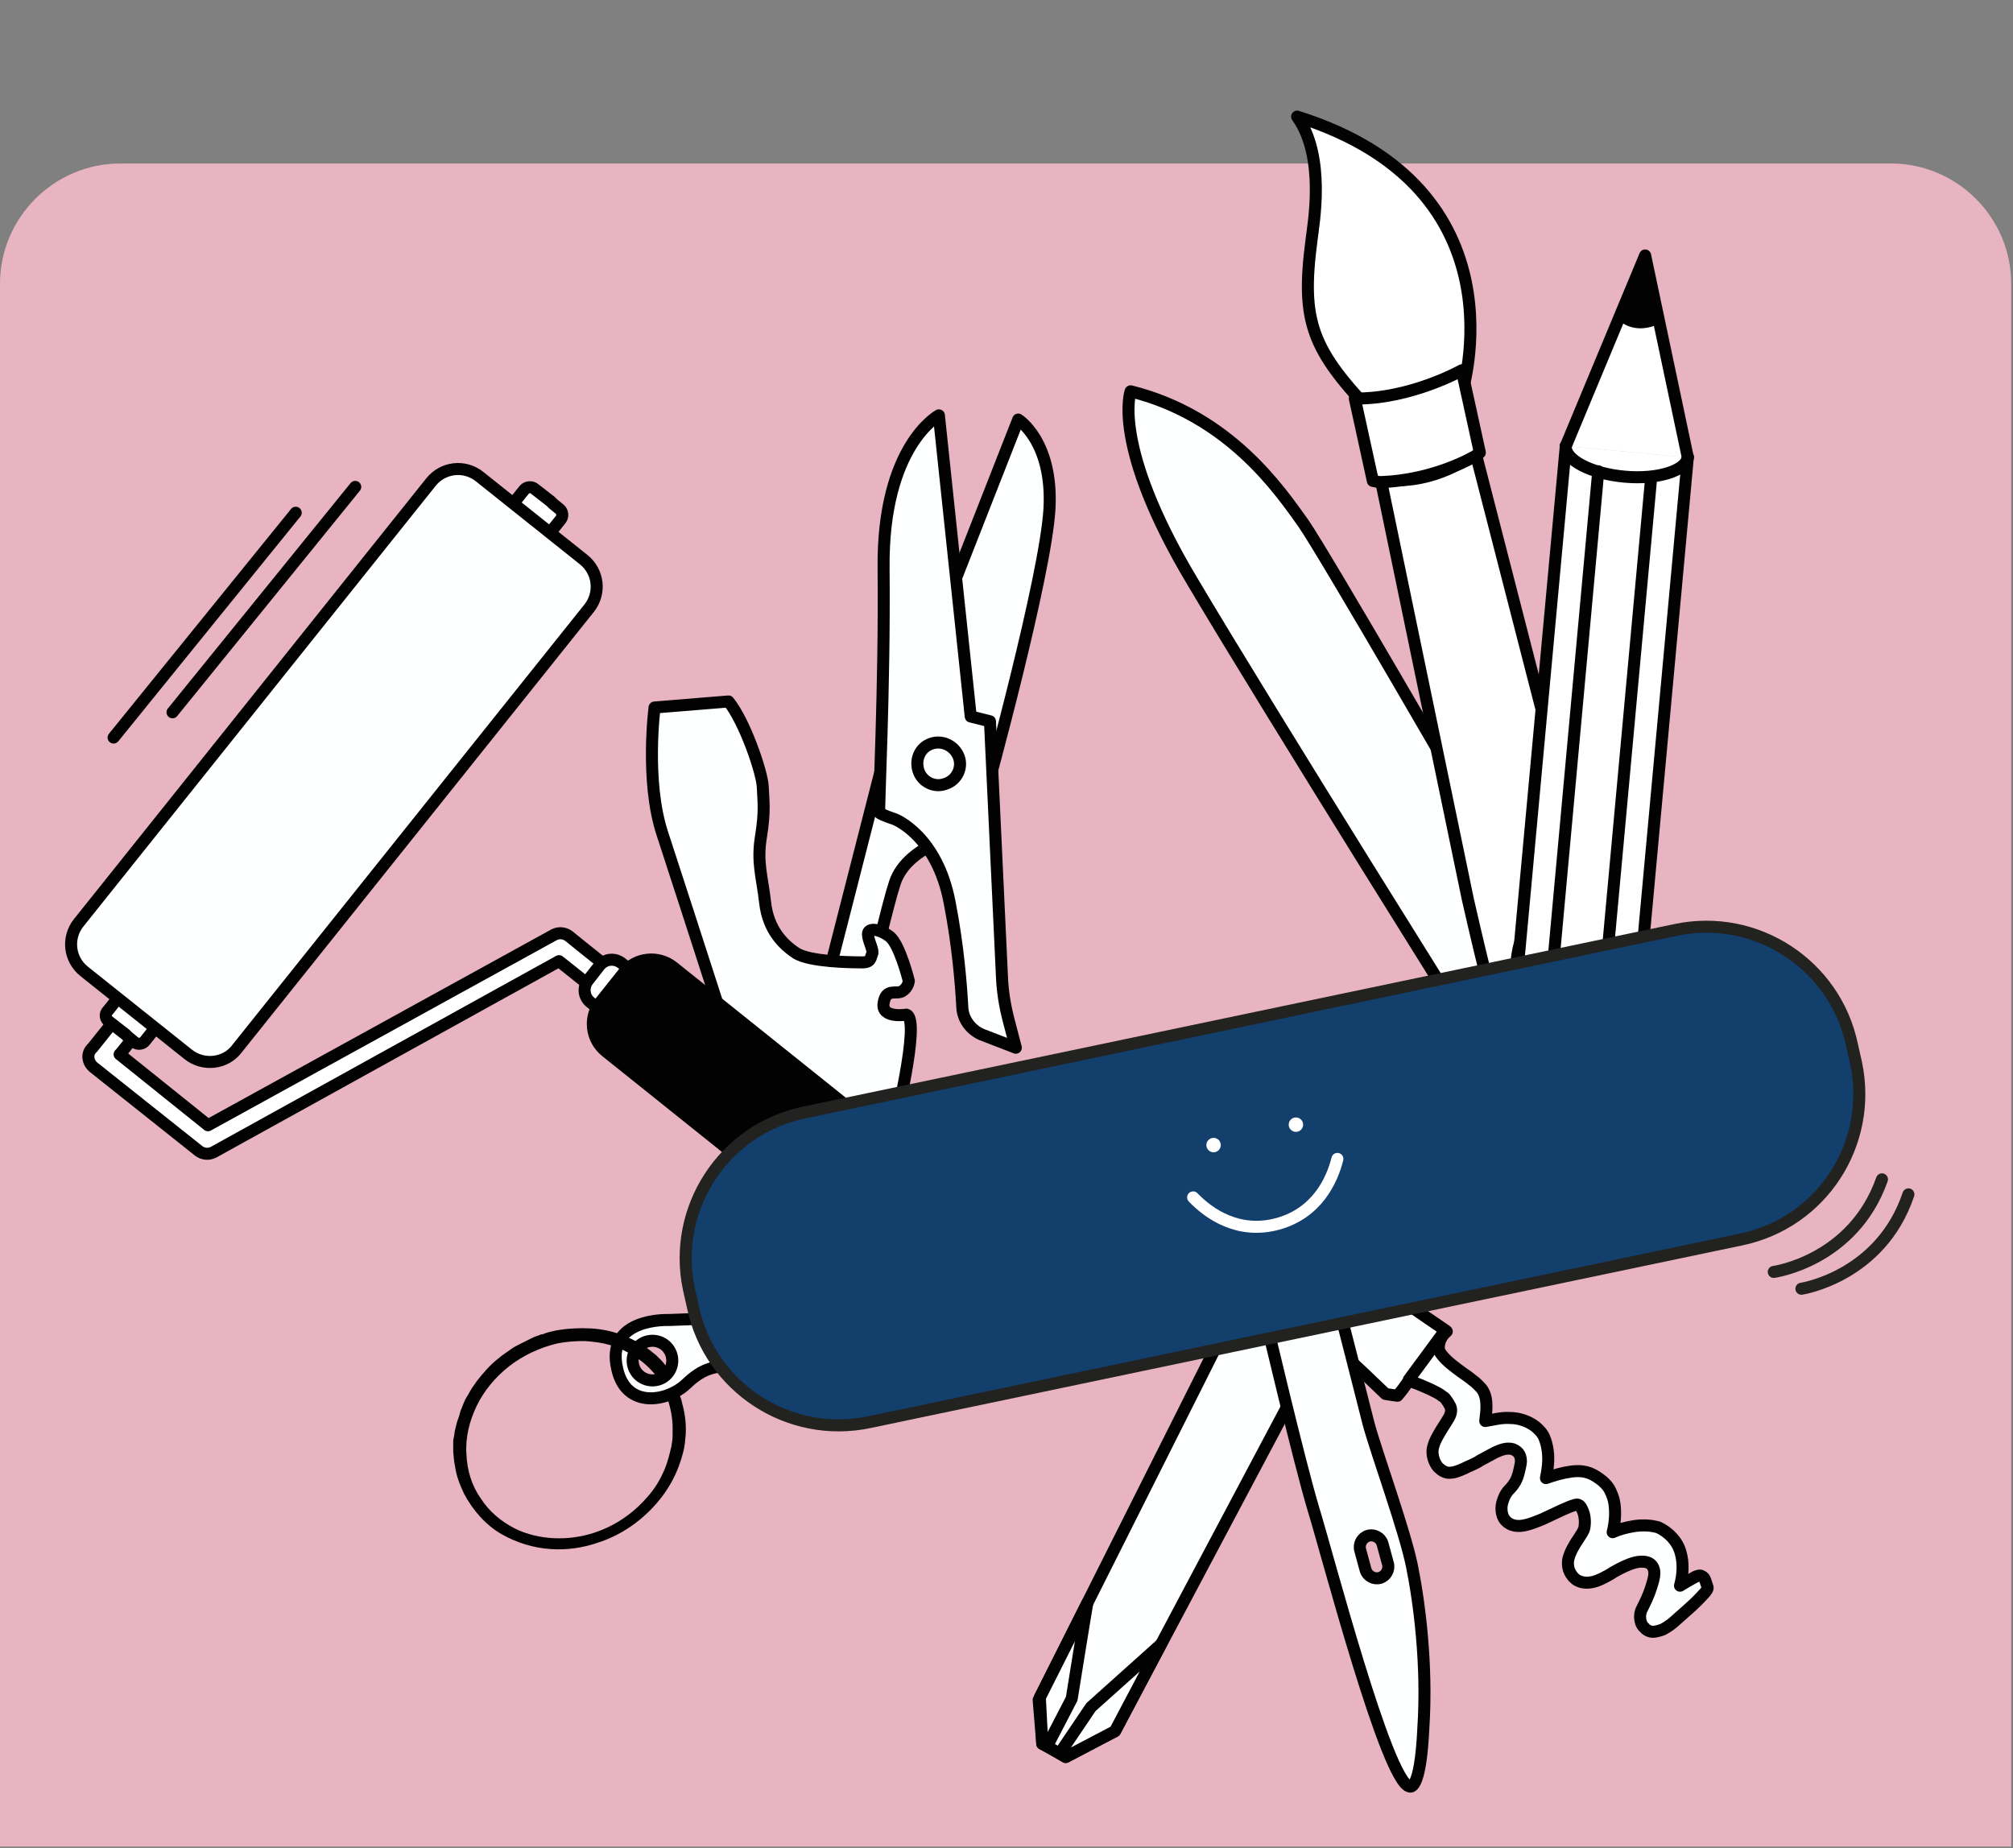 <?xml version="1.0" encoding="UTF-8"?>
<!-- Generator: Adobe Illustrator 27.0.0, SVG Export Plug-In . SVG Version: 6.00 Build 0)  -->
<svg xmlns="http://www.w3.org/2000/svg" xmlns:xlink="http://www.w3.org/1999/xlink" version="1.1" x="0px" y="0px" viewBox="0 0 334.9 307.5" style="enable-background:new 0 0 334.9 307.5;" xml:space="preserve">
<rect x="0" y="0" width="334.9" height="307.5" fill="#808080" stroke="none"/>
<style type="text/css">
	.st0{display:none;}
	.st1{display:inline;fill:#E9B4C2;}
	.st2{display:inline;opacity:0.3;fill:#FFFFFF;enable-background:new    ;}
	.st3{display:inline;fill:#020203;}
	.st4{display:inline;fill:#FFFFFF;}
	.st5{display:inline;fill:#123F6C;stroke:#020203;stroke-width:2;stroke-miterlimit:10;}
	.st6{display:inline;fill:none;stroke:#020203;stroke-width:2;stroke-miterlimit:10;}
	.st7{display:inline;fill:none;stroke:#FFFFFF;stroke-width:2;stroke-miterlimit:10;}
	.st8{display:inline;}
	.st9{fill:none;stroke:#020203;stroke-width:2;stroke-miterlimit:10;}
	.st10{fill:#FFFFFF;stroke:#020203;stroke-width:2;stroke-linecap:round;stroke-linejoin:round;stroke-miterlimit:10;}
	.st11{fill:#123F6C;stroke:#020203;stroke-width:2;stroke-linecap:round;stroke-linejoin:round;stroke-miterlimit:10;}
	.st12{fill:none;stroke:#020203;stroke-width:2;stroke-linecap:round;stroke-linejoin:round;stroke-miterlimit:10;}
	.st13{fill:#020203;stroke:#020203;stroke-width:2;stroke-linecap:round;stroke-linejoin:round;stroke-miterlimit:10;}
	.st14{fill:#123F6C;}
	.st15{opacity:0.3;fill:#FFFFFF;enable-background:new    ;}
	.st16{opacity:0.3;}
	.st17{fill:#FFFFFF;}
	.st18{fill:#E9B4C2;}
	.st19{fill:#FEFFFF;stroke:#020203;stroke-width:2;stroke-linecap:round;stroke-linejoin:round;stroke-miterlimit:10;}
	.st20{fill:#020203;}
	.st21{opacity:0.5;fill:#FFFFFF;enable-background:new    ;}
	.st22{fill:#123F6C;stroke:#222221;stroke-width:2;stroke-miterlimit:10;}
	.st23{fill:none;stroke:#FFFFFF;stroke-width:2;stroke-linecap:round;stroke-linejoin:round;stroke-miterlimit:10;}
	.st24{fill:none;stroke:#222221;stroke-width:2;stroke-linecap:round;stroke-linejoin:round;stroke-miterlimit:10;}
</style>
<g id="Layer_1" class="st0">
	<path id="Rectangle_275_00000055692408845439544250000014185777410347437733_" class="st1" d="M19.9,27.7h295c11,0,20,8.9,20,20   v260l0,0h-335l0,0v-260C-0.1,36.7,8.9,27.7,19.9,27.7z"></path>
	<path class="st2" d="M30.1,97.7c0,0,7.6-2.6,22.7-32.1C59.7,54.3,79.5,43.9,94,76c5,6.3,9.1-0.4,9.1-0.4c3.3-6,21.5-21.9,37.4,5   c10.7-2.9,21.4,5.7,20.1,11.3c8.2,1.3,6.9,5.7,6.9,5.7L30.1,97.7L30.1,97.7z"></path>
	<path class="st3" d="M117,188.4c0,0,18.5,9.4,22.6,19.6c-4,23.2-22.8,58.5-47,69.2c5-13.7,7.4-21.9,6-27   c-6.5,6.2-26.1,22-41.5,25.5c1.3-12.6,9.4-33.5,18.1-45.9c-5.5-0.6-10.2,1.1-16.4,3.2C78.8,204,95.9,195.7,117,188.4z"></path>
	<path class="st4" d="M121.5,190.8c0,0-22.5,7.7-40,31.1c5-2.5,16.5-7.6,21.1-7c-13,8.7-17.1,19.8-21,32.8   c14.3-6.2,18.9-12.7,26.4-21.3c2.6,10.8-0.2,20.8-0.2,20.8s22.8-20.2,28.1-44.7C132.7,197.9,121.5,190.8,121.5,190.8z"></path>
	<path class="st4" d="M136.6,141.4c-0.4,0-0.7-0.1-1.1,0c-1.8,0.1-3.5,0.9-4.6,2.3l-0.7,0.8c-1.2,1.4-1.8,3.1-1.7,4.9   c0,0.3,0,0.5,0.1,0.8c-0.3,0-0.5,0-0.8,0c-1.8,0.1-3.5,0.9-4.6,2.3l-0.7,0.8c-1.2,1.4-1.8,3.1-1.7,4.9c0,0.4,0.1,0.7,0.1,1   c-0.2,0-0.3,0-0.5,0c-1.8,0.1-3.5,0.9-4.6,2.3l-0.7,0.8c-2.3,2.6-2.2,6.6,0.2,9.1c-2.4,3.8-1.4,9.4,0.8,11.3l1.6,1.4   c-1.8,2.9-1.4,6.7,1.1,8.9l14.9,13c1.2,1.1,2.7,1.6,4.3,1.6c1.6,0,3.3-0.6,4.6-1.7l1.6,1.4c1.1,0.9,2.9,1.5,4.9,1.5   c0.3,0,0.5,0,0.8,0c2.2-0.1,4.1-0.9,5.6-2.1c1.1,0.8,2.5,1.3,4,1.3c0.1,0,0.3,0,0.5,0c1.8-0.1,3.5-0.9,4.6-2.3l0.7-0.8   c1.4-1.5,1.9-3.5,1.6-5.4c0.2,0,0.4,0,0.6,0c0.1,0,0.3,0,0.5,0c1.8-0.1,3.5-0.9,4.6-2.3l0.7-0.8c1.2-1.4,1.8-3.1,1.7-4.9   c0-0.3-0.1-0.5-0.1-0.8c0.1,0,0.2,0,0.3,0c0.1,0,0.3,0,0.5,0c1.8-0.1,3.5-0.9,4.6-2.3l0.7-0.8c1.2-1.4,1.8-3.1,1.7-4.9   c0-0.4-0.1-0.8-0.2-1.1c0.5,0,1-0.1,1.6-0.2c1.7-0.4,3.3-1.4,4.7-2.7l-50-43.8C137.1,137,136.4,139.4,136.6,141.4z"></path>
	<path class="st5" d="M140.9,134.8l0.3,0.3l50,43.9c0,0,9.7-7.9,25.9-11.8c28.5-4.8,48.2-12.2,63.6-30.2   c24.5-27.3,24.7-53.6,18.2-73.6c-8.8-27.5-31.8-47.7-60.3-52.9c-20.7-3.8-46.7-0.2-70.6,27.7c-15.9,17.6-20.6,38-21.7,67   c-1.8,16.6-8.3,27.2-8.3,27.2l50,43.9l0.3,0.3"></path>
	<polygon class="st3" points="136.2,132.6 138.7,134.8 138.7,134.8  "></polygon>
	<path class="st3" d="M188.6,178.6l1.6,1.4L188.6,178.6z"></path>
	<path class="st6" d="M120.9,134.9c0,0-36.2,38.4-99.7,47.1"></path>
	<path class="st6" d="M179.9,199.2c0,0-21.3,47.7,2,89.5"></path>
	<path class="st6" d="M196,190.8c0,0-0.6,22.9,24.5,37.7"></path>
	<path class="st6" d="M116.4,114.1c0,0-7.2,10.1-44.2,10.9"></path>
	<path class="st7" d="M155.1,147.3c10.4-14.1,46.2-64.5,29.5-64.9c-7.7-0.2-4,14.7,6,23.5c19.6,17.2,29-0.6,23.4-5.5   c-5.9-5.2-20.5,8-5.8,20.9c16.9,14.8,26,11.8,26.3,5.9c0.1-1,1.7-16.8-60.7,38"></path>
	<g class="st8">
		<path class="st9" d="M164.3,197.1l-40.7-35.7c-2-1.7-2.2-4.7-0.4-6.7l1.5-1.7c1.7-2,4.7-2.2,6.7-0.4l40.7,35.7    c2,1.7,2.2,4.7,0.4,6.7l-1.5,1.7C169.3,198.6,166.3,198.8,164.3,197.1z"></path>
		<path class="st9" d="M156.3,205.6l-40.1-35.2c-2-1.7-2.2-4.7-0.4-6.7l1.5-1.7c1.7-2,4.7-2.2,6.7-0.4l40.1,35.2    c2,1.7,2.2,4.7,0.4,6.7l-1.5,1.7C161.3,207.1,158.3,207.3,156.3,205.6z"></path>
		<path class="st9" d="M172,188.3l-40.7-35.7c-2-1.7-2.2-4.7-0.4-6.7l1.5-1.7c1.7-2,4.7-2.2,6.7-0.4l40.7,35.7    c2,1.7,2.2,4.7,0.4,6.7l-1.5,1.7C177,189.8,174,190,172,188.3z"></path>
		<path class="st9" d="M173.9,164.1l-33.4-29.2l-0.1,0.1c-2.8,3.2-3.2,7.3-1,9.2l39.9,35c2.2,1.9,6.2,0.9,9-2.2l0.1-0.1L173.9,164.1    "></path>
		<path class="st9" d="M117.2,171.3l-0.1,0.1c-2.8,3.2-1.8,8.7,0,10.3l28,24.6c1.8,1.5,7.3,1.8,10.2-1.4l0.1-0.1L117.2,171.3z"></path>
		<path class="st9" d="M119.6,184L119.6,184c-2.2,2.5-2.1,6,0.1,8l14.9,13c2.2,1.9,5.7,1.5,7.8-0.9c0,0,0-0.1,0.1-0.1L119.6,184z"></path>
	</g>
	<path class="st2" d="M335.1,256.1c-3.1-2.6-7.3-4.4-12.9-4.4c-5.8,0-10.5,4.2-14,9.3c-6.9-13-34.8-25.4-50.1,1.7   c-18.1-3.8-24.1,6.6-24.1,16h101.1V256.1L335.1,256.1z"></path>
</g>
<g id="Layer_2" class="st0">
	<path id="Rectangle_275_00000032627168439678564590000013931925150478090636_" class="st1" d="M20,27.7h295c11.1,0,20,8.9,20,20   v260l0,0H0l0,0v-260C0,36.7,9,27.7,20,27.7z"></path>
	<g id="votre_concept" class="st8">
		<g>
			<path class="st10" d="M199.7,237.5c0,0,2-11,11-23.3c17.3-20.1,26.7-36.7,26.4-57.9h-19.9c0-7.2-5.8-13-13-13s-13,5.8-13,13     h-21.5v-19.7v-3.1c-7.2,0-13-5.8-13-13s5.8-13,13-13V84.6c0,0-71.7,3.1-71,71.7c-0.3,21.2,9.1,37.8,26.4,57.9     c9.1,12.2,11,23.3,11,23.3h63.1H199.7L199.7,237.5z"></path>
			<path class="st11" d="M211.9,47.4v25.3c-7.2,0-13,5.8-13,13s5.8,13,13,13V124l22.1-0.1l0,0l0,0c0-7.2,5.8-13,13-13s13,5.8,13,13     l0,0v0.1h21.9C283.3,111.1,275,50.7,211.9,47.4z"></path>
			<path class="st12" d="M156,237.6c-1.4-16.6-7.3-74.8-19.5-64.7c-5.6,4.6,6.3,13,18.9,13c24.7,0,20.3-18.5,13.2-18.5     c-7.5,0-9.6,18.5,8.9,18.5c21.3,0,25.9-7.8,22.5-12.2c-0.6-0.8-9.3-13.1-19.5,65"></path>
			<g>
				<path class="st10" d="M192.8,267.3h-49.2c-3.1,0-5.5-2.5-5.5-5.5l0,0c0-3.1,2.5-5.5,5.5-5.5h49.2c3.1,0,5.5,2.5,5.5,5.5l0,0      C198.3,264.8,195.8,267.3,192.8,267.3z"></path>
				<path class="st10" d="M192.3,278.3h-48.5c-3.1,0-5.5-2.5-5.5-5.5l0,0c0-3.1,2.5-5.5,5.5-5.5h48.5c3.1,0,5.5,2.5,5.5,5.5l0,0      C197.9,275.8,195.4,278.3,192.3,278.3z"></path>
				<path class="st10" d="M192.8,256.2h-49.2c-3.1,0-5.5-2.5-5.5-5.5l0,0c0-3.1,2.5-5.5,5.5-5.5h49.2c3.1,0,5.5,2.5,5.5,5.5l0,0      C198.3,253.7,195.8,256.2,192.8,256.2z"></path>
				<path class="st10" d="M180,237.7h-42v0.1c0,4,2.2,7.2,5,7.2h50.3c2.8,0,5-3.2,5-7.2v-0.1H180"></path>
				<path class="st10" d="M144.1,278.3v0.1c0,4.1,4.2,7.4,6.4,7.4h35.3c2.2,0,6.4-3.3,6.4-7.4v-0.1H144.1z"></path>
				<path class="st10" d="M153.8,285.8v0.1c0,3.1,2.2,5.5,5,5.5h18.7c2.8,0,5-2.5,5-5.5v-0.1H153.8z"></path>
			</g>
			<line class="st12" x1="168.2" y1="55.7" x2="168.2" y2="9.7"></line>
			<line class="st12" x1="116.5" y1="66.9" x2="92.9" y2="26.7"></line>
			<line class="st12" x1="66.9" y1="153.6" x2="19.6" y2="153.6"></line>
			<line class="st12" x1="266.5" y1="156.3" x2="314.2" y2="156.3"></line>
			<line class="st12" x1="79.9" y1="103.9" x2="38.1" y2="79.9"></line>
			<line class="st12" x1="81.1" y1="202.5" x2="41.3" y2="227.3"></line>
			<line class="st12" x1="253.7" y1="206" x2="292.8" y2="228.5"></line>
		</g>
	</g>
</g>
<g id="Layer_3" class="st0">
	<path id="Rectangle_275_00000110458099695743800540000017050971384679110049_" class="st1" d="M19.8,27.6h295c11.1,0,20,8.9,20,20   v260l0,0h-335l0,0v-260C-0.2,36.6,8.7,27.6,19.8,27.6z"></path>
	<g id="animations_commerciales" class="st8">
		<g>
			<path class="st10" d="M192.6,152.7c-78.6,1-124.2,23.2-148.4,33.6c-33.8-7.4-46.5-42.8-29.1-67.3c0,0,88.8-44.9,114.7-94.9"></path>
			<path class="st13" d="M49.3,184.6c-0.5,1.3,31.8,63.2,33.4,66c4.3,7.2,19.2,2.9,16.2-6.5c-4.8-9.4-31.8-67-31.8-67"></path>
			<path class="st10" d="M146.7,10.8c0,0-41.4,7.6-15.1,90.7c24.4,60.5,64.9,49.9,64.9,49.9s42.6-10.7,15.8-82.4     C186.8,0.6,146.7,10.8,146.7,10.8z"></path>
			<path class="st12" d="M38.4,106.5c0,0-18.9,40.7,31.8,69.1"></path>
			<path class="st14" d="M164.7,86.6c-3-6.1-9.9-9-16.2-7.3c-0.9,0.2-1.8,0.6-2.7,1c-0.4,0.2-0.7,0.4-1.1,0.6l-16.9,7.3     c1.9,11.2,9.5,25.8,9.5,25.8l18.9-7.6c0.7-0.2,1.4-0.5,2.1-0.8C165.4,102,168.2,93.5,164.7,86.6z"></path>
			<g>
				<line class="st12" x1="188.1" y1="65.9" x2="241.8" y2="17.6"></line>
				<line class="st12" x1="197.6" y1="101.2" x2="277.2" y2="114.5"></line>
				<line class="st12" x1="202.9" y1="80.4" x2="315.8" y2="39.4"></line>
			</g>
		</g>
		<path class="st15" d="M275.8,279.3l6.7-2.5c0,0,6.2-9.4,5.6-11.8c-0.5-2.4-3.6-6.7-2.5-7.7c1.1-1.1,3.7-2.5,6.5-0.1    c2,1.7,3.8,10.1,4.8,10.3c0.6,0.2,4.5-1.2,7.3-2.2c1.8-0.7,3.9-0.2,5.4,1.1l0,0c1,0.9,1.2,2.4,0.5,3.6l-1.1,1.8l1.7,1.2    c1.3,0.9,1.7,2.6,0.8,3.9l-0.9,1.3l1.1,0.6c1.5,0.8,1.9,2.8,0.9,4.1l-0.8,1.1l0.3,0.2c1.1,1,1.2,2.7,0.4,3.8l-0.8,1.1l-17.7,6.6    c-1.7,0.6-3.4,0.9-5.2,0.8l-6.6,1.3c-0.7,0.1-1.4-0.3-1.7-1l-5.7-15.9C274.7,280.5,275.1,279.6,275.8,279.3z"></path>
		<path class="st15" d="M299.5,211.7c-1.8,5.6-8.8,10.7-23.4,12.5c-11-9.8-13.8-18-12-23.7c1.5-4.9,6.5-7.9,11.7-6.2    c5.9,1.9,7.6,6.9,7.6,6.9s4.3-3.1,10.2-1.3C298.7,201.5,301,206.8,299.5,211.7z M256.9,196.2c0.7-0.4,1-1.1,0.7-1.9    c-0.6-1.5-2.7-1.8-4.1-2.3c-4.1-1.5-8.6-3.4-13.1-5.6c-0.8-0.4-1.9,0.1-2.2,1c-0.4,0.9,0.1,1.8,1,2.2c4.8,2.4,8.8,4.2,12.9,5.7    C253.4,195.7,255.6,197,256.9,196.2z M310.5,224.4c-1.9-0.7-3.9-1.5-5.9-2.1c-2.1-0.7-3.4,2.4-1.3,3.2c1.9,0.8,3.9,1.5,5.8,2.2    s3.9,1.9,5.9,1.9c1.5,0,2.2-1.7,1.1-2.7C314.6,225.6,312.4,225.1,310.5,224.4z M257.9,215c-4.3-0.9-9.2,1.5-12.4,4.1    c-1.7,1.4,0.4,4.1,2.2,2.7c4-3.2,7.4-3.3,10.3-4C259.4,217.4,259.5,215.4,257.9,215z M266.2,233.4c-1.4,1.8-2.6,3.8-3.2,5.9    c-0.7,2.1,2.5,3.4,3.2,1.3c0.7-2,1.7-3.9,3.2-5.5c0.9-1,4.4-3.3,2.3-4.8C269.8,228.9,267.3,232.1,266.2,233.4z M290.1,232.3    c-0.5-0.8-1.8-0.8-2.5-0.3c-0.8,0.6-0.8,1.7-0.3,2.5c0.8,1.2,1.6,2.4,2.4,3.6s1.4,2.7,2.9,3c0.9,0.1,1.5-0.5,1.7-1.3    c0.3-1.4-1.1-2.8-1.8-3.9C291.6,234.7,290.9,233.5,290.1,232.3z M272.9,186.1c1-0.2,1.5-1.1,1.5-2c-0.4-11.5-0.3-11.5-0.8-12.7    s-2.3-1.2-2.8,0.1c-0.5,1.2-0.4,1,0.1,13.1C271,185.6,272.1,186.3,272.9,186.1z M292.2,190.7c1.3-1.4,2.4-2.9,3.3-4.6    c0.9-1.5,2.4-3.8,1.3-5.5c-0.2-0.4-0.8-0.6-1.3-0.5c-1.7,0.4-2.3,2.7-3.1,4.1c-0.9,1.5-1.9,3-3.1,4.3c-0.6,0.7-0.3,1.9,0.4,2.4    C290.6,191.7,291.6,191.4,292.2,190.7z M316.4,199.7c-1.1-1-3.4-0.4-4.8-0.2c-1.6,0.3-3.2,0.7-4.7,1.2c-0.9,0.3-1.2,1.5-0.9,2.3    c0.4,0.9,1.4,1.2,2.3,0.9c5.9-1.8,7-0.6,8.4-2.2C317.3,201.1,316.9,200.2,316.4,199.7z"></path>
		<g class="st16">
			<path class="st17" d="M189.9,271c6.3,0,11.4-5.1,11.3-11.4l-22.8,0.1C178.5,265.9,183.6,271,189.9,271z"></path>
			<path class="st17" d="M184,251.6c1.5-0.7,2.2-2.4,1.5-3.8s-2.4-1.9-3.9-1.2s-2.2,2.4-1.5,3.8C180.8,251.8,182.5,252.3,184,251.6z     "></path>
			<path class="st17" d="M177.9,222.5c-32.5,8.9-54.4,32.4-49,52.4c5.5,20,36.3,28.9,68.8,20c9.8-2.7,18.6-6.7,26-11.5l34.1,15.3     l-21.3-25.8c8.9-9.5,13-20.3,10.2-30.3C241.2,222.5,210.4,213.6,177.9,222.5z M211.1,256.1c0.1,11.8-9.4,21.3-21.2,21.4     c-11.8,0-21.3-9.4-21.4-21.2c-0.1-11.8,9.4-21.3,21.2-21.4C201.5,234.9,211.1,244.4,211.1,256.1z"></path>
			<path class="st17" d="M195.2,245.9c-1.5,0.7-2.2,2.4-1.5,3.8s2.4,1.9,3.9,1.2s2.2-2.4,1.5-3.8     C198.4,245.7,196.7,245.2,195.2,245.9z"></path>
		</g>
	</g>
</g>
<g id="Layer_4">
	<path id="Rectangle_275_00000040561787097236569170000010945644323958460048_" class="st18" d="M20,27.2h294.6c11,0,20,9,20,20v260   l0,0H0l0,0v-260C0,36.2,9,27.2,20,27.2z"></path>
	<g>
		<g>
			<g>
				<path class="st19" d="M283.7,262.9c-0.1-0.3-0.3-0.6-0.6-0.7c-0.3-0.2-0.7,0-1,0.1c-0.9,0.5-1.8,1-2.6,1.5      c0.5-1.8,0.6-3.8,0.1-5.5c-0.5-1.9-2-3.4-3.7-4.2l0,0l0,0c-1.4-0.4-2.8-0.4-4.1-0.2c-1.2,0.2-2.4,0.5-3.5,1      c0.4-1.6,0.5-3.2,0.3-4.7c-0.1-0.8-0.4-1.6-0.8-2.4c-0.4-0.7-1-1.3-1.7-1.8s-1.4-0.9-2.2-1.1c-0.8-0.2-1.6-0.2-2.4-0.1      c-1.5,0.2-2.9,0.6-4.3,1.1c0.3-1.5,0.5-3,0.3-4.5c-0.1-0.8-0.3-1.6-0.6-2.3s-0.9-1.3-1.5-1.8c-1.2-0.9-2.7-1.4-4.2-1.4      c-1.4-0.1-2.8,0.3-4.1,0.5c0.1-0.8,0.2-1.6,0.2-2.4c0-0.9-0.1-1.7-0.5-2.5c-0.2-0.4-0.5-0.7-0.8-1s-0.6-0.6-0.9-0.8      c-0.6-0.5-1.3-1-1.9-1.4c-1.2-0.9-2.5-1.8-3.4-3c-0.5-0.6-0.5-1.3-0.3-2s0.6-1.3,1.1-1.7l0.1-0.1l-0.1-0.1      c-3.5-2.4-6.7-4.6-9.5-6.5l0,0l0,0c-4.8,1-8.8,1.8-11.8,2.4v0.1c0.8,2.1,1.5,3.8,1.9,4.9c0.2,0.5,0.4,1,0.5,1.2      c0.1,0.3,0.1,0.3,0,0s-0.3-0.7-0.5-1.3c-0.1-0.4-0.3-0.8-0.5-1.3l1.3,3.1c0.1,0.1,0.2,0.2,0.4,0.4c0.4,0.3,0.9,0.8,1.7,1.5      c1.5,1.3,3.6,3.3,6.4,6l0,0l0,0c0.6,0.1,1.2,0.2,2,0.3l0,0l0,0c0.6-0.7,1.2-1.5,1.9-2.5c1.2,0.4,2.4,0.9,3.7,1.5      c0.6,0.3,1.3,0.6,1.9,1.1c0.2,0.1,0.3,0.2,0.4,0.3s0.2,0.3,0.3,0.4c0.2,0.3,0.4,0.6,0.6,1c0.3,0.7,0,1.5-0.4,2.1      c-0.4,0.7-0.9,1.4-1.3,2.1c-0.4,0.7-0.9,1.5-1.1,2.3c-0.3,0.8-0.2,1.8,0.2,2.7c0.2,0.4,0.4,0.8,0.8,1.1c0.3,0.3,0.8,0.6,1.3,0.7      c1,0.1,1.9-0.3,2.8-0.7c0.4-0.2,0.8-0.4,1.3-0.6c0.4-0.2,0.9-0.4,1.3-0.7c0.9-0.5,1.7-0.9,2.6-1.4c0.9-0.4,1.9-0.8,2.9-0.5      c0.5,0.2,0.9,0.5,1.1,0.9s0.3,1,0.2,1.5c-0.2,1-0.4,2.1-0.9,3c-0.3,0.5-0.6,0.9-1,1.3c-0.4,0.4-0.7,0.9-0.9,1.4      c-0.2,0.5-0.4,1.1-0.4,1.7c0,0.6,0.1,1.2,0.4,1.7s0.8,0.9,1.4,1.1c0.6,0.2,1.2,0.2,1.8,0.1c1.2-0.2,2.3-0.7,3.3-1.1      c1.1-0.5,2.1-1,3.2-1.5c0.5-0.2,1.1-0.5,1.7-0.7c0.3-0.1,0.6-0.2,0.8-0.2s0.5,0.2,0.6,0.4c0.3,0.5,0.5,1,0.6,1.6s0.1,1.2,0,1.8      s-0.5,1.1-0.8,1.6c-0.3,0.5-0.7,1-1,1.6c-0.3,0.5-0.6,1.1-0.8,1.8c-0.2,0.6-0.2,1.3,0,2c0.2,0.6,0.6,1.2,1.1,1.6      c0.5,0.4,1.2,0.6,1.9,0.6c1.4,0,2.6-0.7,3.7-1.3c1.1-0.7,2.2-1.3,3.5-1.8c0.6-0.2,1.2-0.4,1.9-0.4c0.6,0,1.3,0.1,1.7,0.6      s0.5,1.1,0.4,1.8c-0.1,0.6-0.3,1.3-0.5,1.9c-0.4,1.3-1,2.5-1.6,3.7c-0.3,0.7-0.3,1.4-0.1,2.1c0.1,0.3,0.3,0.7,0.6,0.9      c0.2,0.3,0.6,0.5,0.9,0.6c0.7,0.2,1.5-0.1,2.1-0.3c0.6-0.3,1.2-0.7,1.8-1.2c0.9-0.8,1.8-1.6,2.7-2.4c0.9-0.8,1.7-1.6,2.5-2.5      c0.1-0.1,0.2-0.2,0.3-0.4c0.1-0.1,0.2-0.3,0.2-0.5C283.9,263.5,283.8,263.2,283.7,262.9z"></path>
				<g>
					<path class="st19" d="M173.4,290.1l3.9,2.2l8.2-4.3l29.5-55.6c0,0-3.4-15.9-3.3-15.3s-7.3,2.8-7.3,2.8l-31.6,62.9L173.4,290.1z       "></path>
					<polygon class="st19" points="176.3,291.7 181.5,284 193.1,273.6 185.5,288 177.3,292.3      "></polygon>
					<path class="st19" d="M180.9,266.7c-0.1,0.3-2.6,15.9-2.6,15.9l-4.1,7.9l-0.8-0.4l-0.4-7.7L180.9,266.7z"></path>
				</g>
				<path class="st19" d="M234.9,260.5c-1.2-5.9-5.9-18.8-7.2-23.6c-1.2-4.8-4.9-19.2-4.9-19.2l-12.2,1.9c0,0,5.5,23.4,7.9,31.4      c2.4,7.8,12.2,45.4,16,46.2c0,0,1.8,1.1,2.3-9.7C237.5,276.8,236.1,266.4,234.9,260.5z M229.6,262.5c-1,0.3-2.1-0.3-2.4-1.3      l-0.9-3.3c-0.3-1,0.3-2.1,1.3-2.4c1-0.3,2.1,0.3,2.4,1.3l0.9,3.3C231.2,261.1,230.6,262.2,229.6,262.5z"></path>
			</g>
			<line class="st12" x1="234.4" y1="229.5" x2="240.3" y2="221.5"></line>
		</g>
		<g>
			<path class="st19" d="M130.5,190.8l16.1-62.9l22.8-58.1c0,0,5.8,3.6,5.2,14.8c-0.6,11.2-10.5,47.1-10.5,47.1l-2.9,6.7     c0,0-10.1,1.9-12.3,8.4c-2.2,6.5-10.6,44.8-10.6,44.8L130.5,190.8z"></path>
			<path class="st19" d="M148.9,136.3c0,0,7,2.7,9.1,13.9c1.4,7.2,1.9,13.7,2.1,17.4c0.1,2,1.4,3.7,3.2,4.5l5.7,2.2l-1.2-4.6     c-0.6-2.3-1-4.7-1.1-7.1l-2-42.6l-3.2-0.8l-5.3-50.1c0,0-9.4,5-9.2,25.4c0.2,20.4-0.9,40.3-0.7,40.7     C146.5,135.5,148.9,136.3,148.9,136.3z"></path>
			<path class="st19" d="M159.5,125.9c0.7,1.8-0.3,3.9-2.2,4.5c-1.8,0.7-3.9-0.3-4.5-2.2c-0.6-1.9,0.3-3.9,2.2-4.5     C156.8,123.1,158.8,124.1,159.5,125.9z"></path>
		</g>
		<g>
			<path class="st19" d="M108.9,117.7c0,0-1.6,12.2,1.3,21s17.5,54.1,17.5,54.1l20.9-4.5c0,0,4.7-18.7,2.2-19.5c0,0-4.2,0.7-3.8-1.9     s2.1-1.4,3.1-2s1.1-1.7,1.1-1.7s-1.5-6.1-3.2-7.4c-1.7-1.3-3.6-1.5-3.6-0.4s1,2.7,0.7,3.3s-0.1,1.5-1.9,1.4     c-1.8,0-8.4-0.1-10.7-1.5c-2.3-1.5-4.7-4-5.2-8.4s-1.4-6.7-0.7-11c0.7-4.3,0.4-5.9,0.3-8.3s-3-10.9-5.7-14.2L108.9,117.7z"></path>
		</g>
		<g>
			<path class="st10" d="M15.2,174.5l0.2-0.2L54,126c0.7-0.9,2.1-1.1,3-0.3s1.1,2.1,0.3,3l-37.2,46.5l-0.2,0.2l14.7,11.8l57.6-31.7     c0.8-0.4,1.7-0.3,2.4,0.2l2.6,2.1l7,5.6c0.9,0.7,1.1,2.1,0.3,3c-0.7,0.9-2.1,1.1-3,0.3l-6.6-5.3l-1.9-1.5l-57.5,31.8     c-0.8,0.4-1.7,0.3-2.4-0.2l-17.6-14C14.6,176.7,14.4,175.4,15.2,174.5z"></path>
			<path class="st10" d="M17.9,168.2l69.3-86.7c0.4-0.5,1.2-0.6,1.7-0.2l2.7,2.1l0.4,0.4l1.1,0.9c0.5,0.4,0.6,1.2,0.2,1.7     l-69.2,86.8c-0.4,0.5-1.2,0.6-1.7,0.2l-1.1-0.9l-0.4-0.4l-2.7-2.1C17.5,169.5,17.4,168.7,17.9,168.2z"></path>
			<path class="st10" d="M100.6,168.7l-2.3-1.9c-1.2-0.9-1.4-2.6-0.4-3.8l1.8-2.3c0.9-1.2,2.6-1.4,3.8-0.4l2.3,1.9L100.6,168.7z"></path>
			<path class="st13" d="M145,210.3l-44.2-35.4c-2.5-2-2.9-5.7-0.9-8.2l3.9-4.9c2-2.5,5.7-2.9,8.2-0.9l44.2,35.4L145,210.3z"></path>
		</g>
		<path class="st19" d="M111.3,219.6c0,0-10.7-0.5-8.6,8.2c1.5,6.6,8.3,5.4,11.4,2.5c2.1-2,4.3-3.4,8.2-2.9c0,0,4.7,3,7.5-2.1    l-0.2-6.4L111.3,219.6z M109.1,229.6c-1.8,0.3-3.5-0.9-3.8-2.7s0.9-3.5,2.7-3.8c1.8-0.3,3.5,0.9,3.8,2.7S110.9,229.3,109.1,229.6z    "></path>
		<g>
			<path class="st20" d="M113.5,233.5c-0.1-0.7-0.4-1.3-0.5-1.6c0,0-1.4,0.1-2.1,0.4l0,0l0,0c0.4,1.1,0.9,2.7,1,4.8     c0,0.3,0,0.5,0,0.8s0,0.6,0,0.9c0,0.6-0.1,1.2-0.2,1.8c-0.3,1.3-0.6,2.6-1.2,4s-1.4,2.8-2.5,4.1s-2.4,2.6-4,3.7     c-3.1,2.2-7.2,3.7-11.8,3.5c-2.2-0.1-4.6-0.6-6.7-1.7c-2.1-1.1-4.1-2.7-5.5-4.9c-1.5-2.1-2.3-4.7-2.4-7.4c-0.2-2.7,0.5-5.5,1.7-8     s3.1-4.8,5.4-6.6s5.1-3.1,8-3.8c1.5-0.3,3-0.4,4.6-0.4c1.5,0.1,3.1,0.3,4.6,0.8s2.9,1.2,4.2,2.1c1.3,0.9,2.4,2,3.4,3.3l0.1,0.1     h0.1c0.7-0.2,1.2-0.7,1.7-1.2l0.1-0.1l-0.1-0.1c-0.4-0.5-0.8-1-1.2-1.5c-0.2-0.2-0.5-0.5-0.7-0.7l-0.4-0.4     c-0.1-0.1-0.3-0.2-0.4-0.3c-1.5-1.3-3.2-2.2-4.9-2.9c-1.8-0.7-3.6-1.1-5.5-1.2c-1.9-0.1-3.8,0-5.6,0.3c-0.5,0.1-0.9,0.2-1.3,0.3     l-0.7,0.2c-0.2,0.1-0.4,0.2-0.7,0.2c-0.4,0.2-0.9,0.3-1.3,0.5l-1.2,0.6c-0.4,0.2-0.8,0.4-1.2,0.6c-0.4,0.2-0.8,0.4-1.2,0.7     c-0.7,0.5-1.5,1-2.2,1.6c-1.4,1.1-2.6,2.5-3.6,3.8c-0.5,0.7-1,1.4-1.4,2.2c-0.5,0.7-0.8,1.5-1.1,2.3c-0.2,0.4-0.3,0.8-0.4,1.2     s-0.3,0.8-0.4,1.2s-0.2,0.8-0.3,1.2c-0.1,0.4-0.1,0.8-0.2,1.2c0,0.2-0.1,0.4-0.1,0.6v0.6c0,0.4,0,0.8,0,1.2     c0.1,0.8,0.1,1.6,0.3,2.4c0.2,1.6,0.8,3.1,1.5,4.6c1.5,2.8,3.6,5.2,6.2,6.7c2.6,1.5,5.4,2.3,8.1,2.5c2.8,0.2,5.4-0.2,7.8-1     c4.8-1.5,8.5-4.6,10.9-7.8c1.2-1.6,2.1-3.3,2.7-4.9c0.6-1.6,1-3.1,1.1-4.5C114.3,237.1,113.9,234.9,113.5,233.5z"></path>
		</g>
		<polygon class="st21" points="40.9,130.4 41.8,134.2 45.6,135.1 41.8,136 40.9,139.8 40,136 36.3,135.1 40,134.2   "></polygon>
		<g>
			<path class="st19" d="M188.1,65.1c0,0-3.3,8.9,10.2,31.5c13.4,22.6,48.1,77.9,48.1,77.9l18.1-7.1l-19.2-32.1     c0,0-25-43.3-28.5-48.3C213,81.7,204.6,69.2,188.1,65.1z"></path>
		</g>
		<g>
			<path class="st12" d="M221.3,67.9"></path>
			<path class="st10" d="M243.2,65.4c0,0,10.9-34-27.4-46c4.8,6.7,2.7,17.9,2.4,20.5c-1.8,13.7,0,18.3,10.6,29.3     C228.8,69.2,236.8,68.8,243.2,65.4z"></path>
			<path class="st10" d="M245.5,75.4l28,108.8c1.1,4.5-8.8,5.9-13,7l-6.7-35.5c-4.2,1.1,1.7,43.5-9.6-6.1l-14.5-69.9     C237.4,80.8,243.5,76.9,245.5,75.4z"></path>
			<path class="st10" d="M229.7,80.2c-0.4,0-0.8-0.1-1.3-0.2l-3-13.7c9.3,0.1,17.8-4.7,17.8-4.7l3,13.7c0,0-0.2,0.2-0.7,0.5     C245.6,75.8,238.8,79.9,229.7,80.2z"></path>
		</g>
		<g>
			<polyline class="st10" points="260.5,74.2 249.1,198.1 269.4,200 280.8,76.1    "></polyline>
			<polyline class="st12" points="265.9,78.4 254.9,198.6 263.7,199.4 274.7,79.5    "></polyline>
			<polyline class="st10" points="260.5,74.2 273.7,42.5 280.8,76.1    "></polyline>
			<path class="st12" d="M260.5,74.2"></path>
			<path class="st12" d="M260.5,74.2c-0.2,2.3,4.2,4.6,9.8,5.1c5.5,0.5,10.3-1,10.5-3.3"></path>
			<path class="st20" d="M276.1,53.8c0,0-3.7,2.2-6.9-0.6c1.1-2.8,4.4-10.7,4.4-10.7L276.1,53.8z"></path>
		</g>
		<g>
			<path class="st22" d="M289.7,206.2l-145.1,30.4c-13.4,2.8-26.5-5.8-29.3-19.1l-0.7-3.1c-2.8-13.4,5.8-26.5,19.1-29.3l145.1-30.4     c13.4-2.8,26.5,5.8,29.3,19.1l0.7,3.1C311.6,190.3,303.1,203.4,289.7,206.2z"></path>
		</g>
		<g>
			<circle class="st17" cx="201.9" cy="190.5" r="1.2"></circle>
			<circle class="st17" cx="215.6" cy="187.1" r="1.2"></circle>
		</g>
		<path class="st23" d="M222.5,192.8c-0.9,3.6-3.4,9-9.9,10.8c-6.6,1.8-11.5-1.7-14.1-4.4"></path>
		<path class="st24" d="M295.1,211.6c0,0,13.2-1.8,18-15.4"></path>
		<path class="st24" d="M299.7,214.4c0,0,13.2-2,17.8-15.7"></path>
		<line class="st12" x1="18.9" y1="122.7" x2="49.2" y2="85.3"></line>
		<line class="st12" x1="28.7" y1="118.5" x2="59.1" y2="81"></line>
		<path class="st19" d="M39.4,174.5L98,101.2c2-2.5,1.6-6.1-0.9-8.1L79.8,79.3c-2.5-2-6.1-1.6-8.1,0.9l-58.6,73.3    c-2,2.5-1.6,6.1,0.9,8.1l17.3,13.8C33.8,177.4,37.5,177,39.4,174.5z"></path>
	</g>
</g>
</svg>

